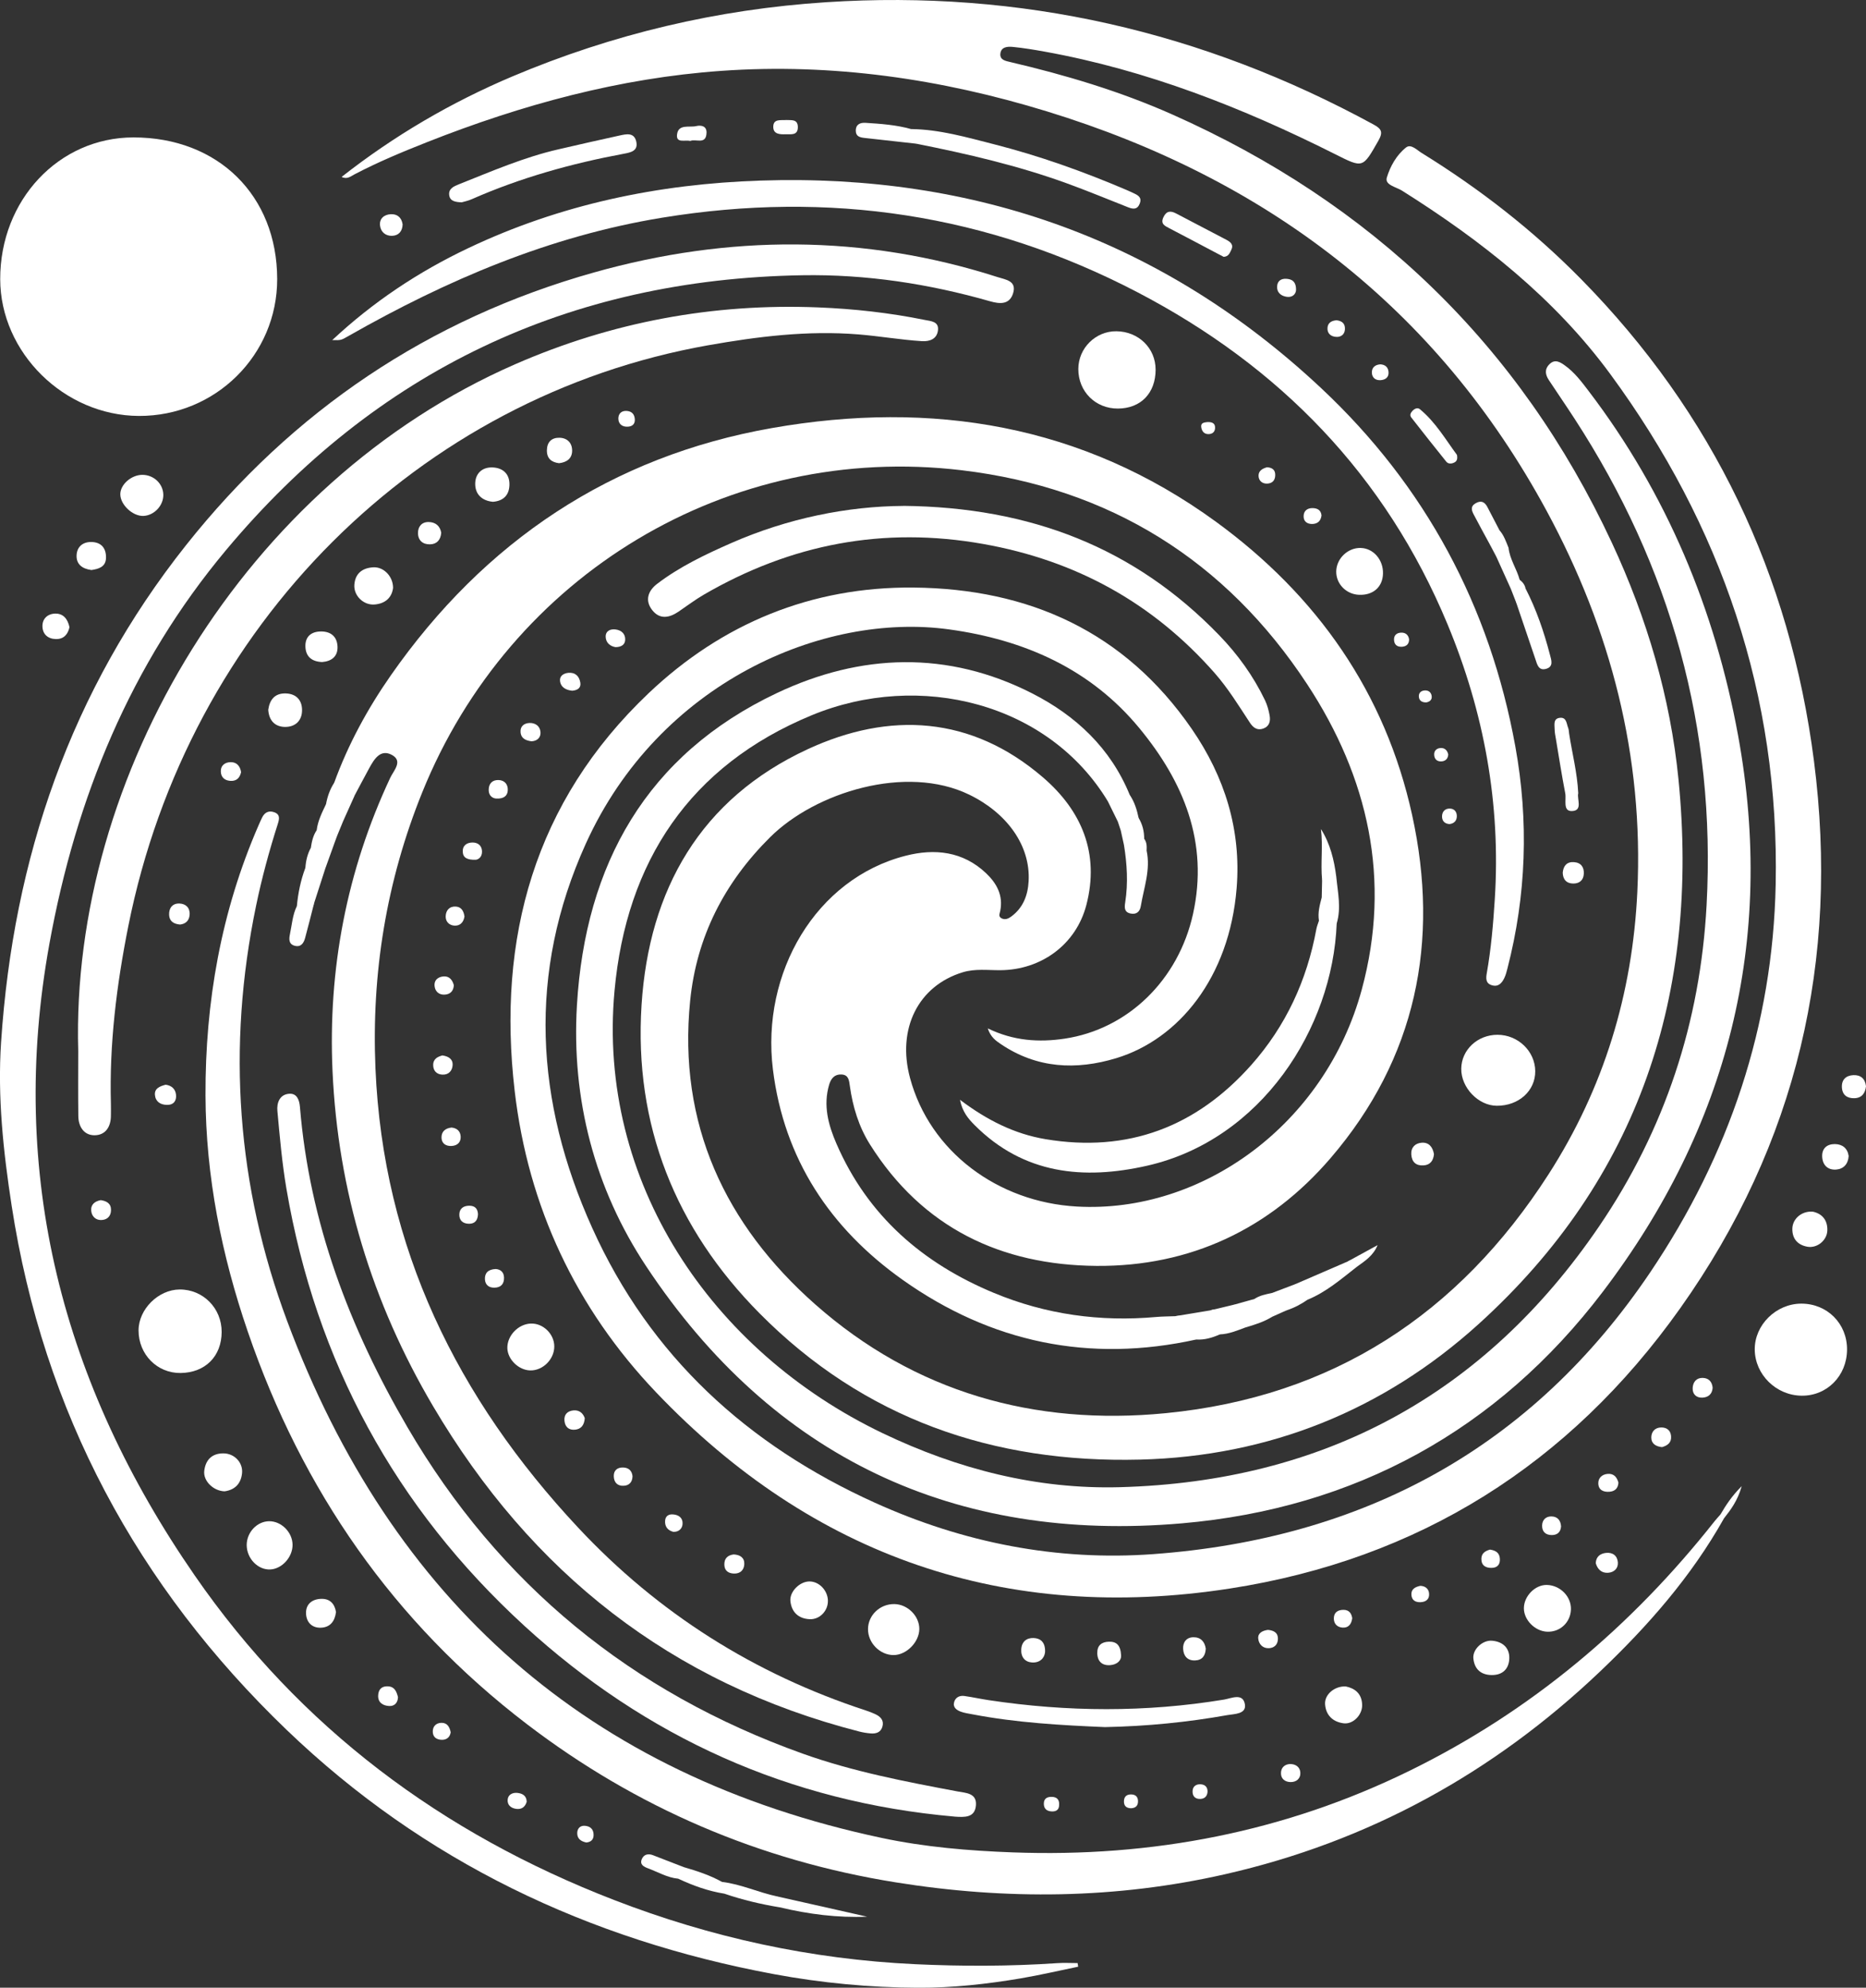 <?xml version="1.0" encoding="UTF-8"?>
<svg id="Layer_1" data-name="Layer 1" xmlns="http://www.w3.org/2000/svg" viewBox="0 0 640.88 682.57">
  <rect x="0" y="0" width="640.88" height="682.57" fill="#333333" stroke="none"/>
  <defs>
    <style>
      .cls-1 {
        fill: #fff;
        stroke-width: 0px;
      }
    </style>
  </defs>
  <path class="cls-1" d="M114.77,268.81c4.8-13.19,11.47-25.45,19.47-36.91,32.13-46.01,75.69-75.22,130.94-84.92,54.75-9.6,106.59-1.26,152.48,32.21,34.62,25.25,58.12,58.63,67.34,100.7,9.52,43.4,1.4,83.52-27.98,117.76-20.93,24.38-48.2,37.29-80.4,37.05-32.79-.25-59.79-13.08-77.81-41.68-3.85-6.11-5.94-12.97-6.93-20.12-.27-1.93-.42-3.8-2.85-3.93-2.36-.13-3.61,1.34-4.25,3.47-2.13,7.16-.29,13.89,2.53,20.37,10.73,24.72,29.63,41.03,54.08,51.18,17.81,7.4,36.48,9.98,55.73,8.25,2.15-.19,4.32-.18,6.48-.27,5.87-.66,7.02.61,7.28,8-36.67,8.11-70.46,1.09-100.9-20.51-24.85-17.64-40.71-41.46-44.52-72.21-4.11-33.17,14.72-65.55,45.65-73.41,9.9-2.52,19.61-1.53,27.56,6.02,3.68,3.49,5.91,7.61,4.87,12.92-.18.94-.78,1.97.5,2.59,1.22.59,2.33.06,3.27-.63,4.06-2.99,5.69-7.23,5.97-12.09.7-12.34-7.51-23.52-20.42-29.78-21.65-10.5-52.79-.82-68.32,14.58-15.73,15.6-25.3,34.18-27.51,56.23-4.25,42.31,12.04,76.91,42.95,104.22,34.15,30.17,75.22,41.79,120.42,37.37,57.21-5.6,100.57-33.95,131.46-82.04,18.98-29.55,28.82-61.98,30.48-96.94,2.22-46.56-9.07-90.02-31.1-130.77-37.82-69.92-96.36-114.16-171.67-137.27-36.43-11.18-73.7-16.61-111.81-13.92-34.96,2.46-68.44,11.6-100.96,24.43-8.51,3.36-16.96,6.87-25.07,11.12-1.25.66-2.51,1.82-4.4.87,18.07-14.19,37.65-25.62,58.66-34.51C210.45,11.69,246.34,3.19,283.77.76c66.79-4.34,129.26,10.02,187.89,41.95,2.78,1.51,3.46,2.58,1.76,5.58-5.43,9.53-5.23,9.49-14.86,4.66-31.79-15.97-64.68-28.89-99.87-35.24-3.6-.65-7.21-1.24-10.85-1.6-1.8-.18-4.06-.03-4.27,2.38-.18,2.1,1.78,2.44,3.46,2.83,18.98,4.45,37.61,10.01,55.46,17.93,68.5,30.41,119.39,79.04,151.12,147.15,12.02,25.81,20.08,53.05,22.88,81.35,7.23,73.21-13.44,136.97-68.73,186.99-32.63,29.51-71.79,45.36-116.19,46.48-50.45,1.28-94.89-14.05-130.76-50.29-28.83-29.13-43.11-64.62-40.47-105.8,2.54-39.65,20.26-70.81,57.05-87.85,28.13-13.03,56.2-11.49,80.8,9.65,13.32,11.44,19.52,26.1,14.93,43.8-3.53,13.62-15.5,22.33-29.54,22.43-4.31.03-8.64-.58-12.91.71-15.31,4.65-22.69,19.42-18.11,36.35,6.82,25.23,30.1,42.57,57.28,44.1,42.93,2.42,85.29-28.16,97.86-74.51,10.25-37.8,2.19-72.95-18.72-104.8-27.94-42.57-67.93-67.48-118.7-73.53-80.02-9.54-155.08,35.8-185.3,110.7-12.31,30.5-17.42,62.08-16.03,94.73,2.63,61.57,28.07,113.25,69.62,157.68,27.52,29.43,60.55,50.27,98.85,62.79,1.1.36,2.19.79,3.25,1.28,1.82.86,3.03,2.19,2.37,4.35-.59,1.92-2.21,2.38-3.99,2.24-1.32-.11-2.65-.32-3.93-.65-64.57-16.57-112.68-54.6-146.39-111.73-20.98-35.56-32.66-73.92-34.52-114.98-1.59-35.04,4.84-68.85,19.83-100.82,1.16-2.46,4.41-5.68.63-7.79-4.02-2.24-6.19,1.45-7.92,4.62-1.67,3.06-3.29,6.15-4.94,9.23-4.75,1.63-5.93.91-7.06-4.31Z"/>
  <path class="cls-1" d="M339.25,353.14c8.87,4.32,17.6,4.84,26.39,3.53,21.77-3.26,39.1-20.17,44.11-42.84,5.43-24.58-3.27-45.4-18.43-63.78-16.81-20.38-39.54-30.36-65.34-33.92-43.14-5.96-99.71,18.16-124.82,73.67-20.01,44.24-17.37,88.42,2.26,131.91,19.87,44.04,53.34,74.53,96.98,94.28,30.44,13.78,62.56,20.12,95.76,17.68,72-5.29,129.98-36.39,170.72-96.93,27.01-40.14,42-84.49,42.98-133.05,1.31-64.87-18.56-123.16-56.78-175.2-19.19-26.13-44.32-45.9-71.6-63.05-1.98-1.24-5.93-1.93-5.18-4.44,1.14-3.84,3.33-7.77,6.61-10.36,1.68-1.33,3.71.86,5.32,1.86,19.92,12.3,38.27,26.56,54.73,43.28,45.44,46.14,71.85,101.74,80.05,165.55,8.77,68.22-5.8,131.35-45.93,187.9-38.09,53.68-89.86,86.2-154.64,96.25-76.99,11.94-143.18-10.86-197.04-67.3-27.58-28.9-44.01-63.86-48.63-103.54-6.12-52.47,6.77-99.34,45.96-136.56,25.26-23.99,55.96-36.64,90.97-36.32,39.63.36,72.62,15.14,95.64,48.59,11.28,16.38,17.01,34.61,15.38,54.67-2.5,30.7-19.94,51.85-41.32,58.34-13.78,4.18-27.28,3.56-39.67-4.83-1.72-1.16-3.48-2.37-4.48-5.38Z"/>
  <path class="cls-1" d="M380.57,275.3c-20.42-33.95-64.72-45-101.78-29.69-41.91,17.31-63.66,50.29-67.73,94.6-6.01,65.44,33.12,123.69,92.09,151.94,25.84,12.37,53.02,19.31,81.46,18.54,69.83-1.9,125.16-31.62,164.61-89.58,22.6-33.2,34.74-70.1,36.91-110.27,3.27-60.66-12.3-116.2-45.31-167-2.9-4.47-5.92-8.86-8.86-13.31-1.2-1.82-1.57-3.67.17-5.43,1.94-1.96,3.75-.72,5.36.42,3.29,2.35,5.71,5.58,8.13,8.76,26.85,35.24,43.43,75.13,51.35,118.41,12.86,70.35-3.46,134.31-46.51,190.93-36.16,47.55-85.24,74.35-144.48,79.48-78.05,6.77-140.45-22.55-184.01-88.21-17.77-26.78-25.74-57.45-23.82-89.73,2.87-48.26,23.87-85.98,68.7-107.18,28.76-13.6,58.6-14.67,87.64.12,15.02,7.65,26.96,18.81,33.52,34.87.87,2,.17,3.29-1.67,4.37-2.84,1.68-4.02-.87-5.76-2.03Z"/>
  <path class="cls-1" d="M370.3,675.35c-6.58,1.35-13.13,2.89-19.75,4.01-11.63,1.97-23.43,3.26-35.17,3.22-16.62-.07-33.24-1.63-49.61-4.68-63.76-11.86-120.27-38.72-167.22-83.77-51.43-49.36-83.62-109.21-94.55-180.1-2.87-18.64-4.88-37.37-3.63-56.14,4.2-63.15,23.88-120.74,63.54-170.7,36.64-46.15,83.33-77.65,140.06-93.62,46.26-13.02,92.62-13.19,138.68,1.59,2.75.88,6.63,1.26,5.29,5.57-1.21,3.88-4.46,3.71-7.86,2.74-21.08-6.03-42.62-9.32-64.53-8.95-80.26,1.34-146.4,32.78-197.9,94.36-32.84,39.26-51.57,85.1-60.66,135.08-14.45,79.46,4.52,151.45,49.9,217.07,36.12,52.24,84.83,88.52,143.94,111.39,33.37,12.91,67.72,20.39,103.45,22.07,16.31.76,32.58.74,48.86-.36,2.31-.16,4.64-.02,6.96-.02l.2,1.25Z"/>
  <path class="cls-1" d="M592.09,521.42c-11.2,19.95-26.11,36.93-42.57,52.58-36.63,34.84-79.52,58.42-128.86,69.62-37.4,8.49-75.11,8.85-113.01,2.77-46.85-7.51-89.12-25.64-126.69-54.34-45.76-34.96-77.22-80.37-95.85-134.76-9.01-26.29-14.43-53.34-14.53-81.12-.11-32.02,5.33-63.16,18.21-92.73.4-.91.8-1.83,1.24-2.72.86-1.73,2.24-2.46,4.1-1.82,2.21.76,1.8,2.4,1.26,4.1-2.93,9.19-5.46,18.49-7.42,27.94-10.11,48.59-6.67,96.3,10.66,142.71,35.85,96.04,103.33,156.07,204.18,177.48,14.83,3.15,29.91,4.41,45.07,4.97,47.77,1.76,93.42-7.01,136.38-28.1,41.5-20.36,76.05-49.44,104.65-85.66.62-.78,1.31-1.5,1.96-2.25,1.02-.12,1.53.23,1.22,1.33Z"/>
  <path class="cls-1" d="M26.87,360.91c-2.71-94.43,57.15-195.21,150.01-235.81,33.24-14.53,67.98-20.99,104.14-19.54,12.27.49,24.54,1.85,36.63,4.31,2.08.42,4.83.49,4.5,3.51-.33,3-2.79,3.95-5.55,3.77-7.3-.46-14.51-1.73-21.81-2.32-17.44-1.4-34.53.72-51.6,3.74-99.2,17.57-178.5,95.97-199.14,199.55-4.01,20.12-6.53,40.39-5.96,60.96.04,1.33,0,2.67,0,4,0,3.89-1.89,6.81-5.75,6.76-3.57-.05-5.4-3.03-5.44-6.57-.1-8-.03-15.99-.03-22.36Z"/>
  <path class="cls-1" d="M114.1,116.8c14.02-13.11,29.55-23.43,46.66-31.56,31.8-15.11,65.45-22.08,100.42-23.23,73.91-2.44,138.6,20.66,192.67,71.37,35.7,33.48,57.87,74.8,66.61,123.04,4.62,25.52,3.77,50.97-2.73,76.15-.29,1.13-.58,2.28-1.09,3.32-.85,1.75-2.08,3.12-4.31,2.42-2.16-.67-1.98-2.48-1.69-4.14,1.48-8.36,2.2-16.79,2.74-25.26,2.11-32.82-3.66-64.31-16.23-94.55-21.29-51.21-57.66-88.54-106.5-114.01-51.48-26.84-105.86-34.98-163.21-25.6-38.75,6.34-73.94,21.4-107.7,40.6-2.56,1.46-2.52,1.52-5.64,1.44Z"/>
  <path class="cls-1" d="M95.2,95.81c.04,26.09-21.2,47.12-47.5,47.02C22.06,142.72.11,121.08.07,95.87c-.04-27.18,20.13-48.65,45.72-48.68,29.08-.03,49.36,19.93,49.41,48.61Z"/>
  <path class="cls-1" d="M327.79,623.8c-56.58-4.98-105.82-27.14-147.68-65.48-44.35-40.63-71.62-90.8-81.74-150.14-1.5-8.82-2.28-17.77-3.1-26.69-.25-2.72.73-5.66,4.06-5.9,2.69-.2,3.49,2.21,3.68,4.48,3.27,39.75,17.05,76,36.98,110.12,31.49,53.9,76.98,91,135.67,111.99,17.26,6.17,35.22,9.61,53.18,12.98,2.89.54,6.66.55,6.35,4.73-.33,4.4-3.97,4.15-7.4,3.92Z"/>
  <path class="cls-1" d="M310.23,173.71c43.73.46,79.46,14.39,108.48,44.4,6.42,6.63,11.75,14.03,15.75,22.35.78,1.62,1.27,3.43,1.59,5.21.35,1.9-.03,3.74-2.16,4.51-2.1.76-3.5-.32-4.6-1.99-3.84-5.84-7.49-11.81-12.13-17.09-21.26-24.15-47.7-38.65-79.46-44.3-34.32-6.1-66.09.04-95.98,17.41-3.01,1.75-5.81,3.88-8.7,5.84-3.08,2.09-6.34,2.75-8.91-.41-2.74-3.36-1.58-6.74,1.57-9.14,7.72-5.89,16.46-10.05,25.29-13.94,19.61-8.64,40.19-12.71,59.26-12.83Z"/>
  <path class="cls-1" d="M459.09,317.11c-1.4,35.98-25.88,74.29-65.12,83.19-21.78,4.94-42.4,2.95-59.26-13.97-2.2-2.21-4.19-4.55-5-8.67,9.28,7,18.7,11.73,29.35,13.52,28.31,4.74,51.81-4.21,70.71-25.49,11.88-13.38,19.11-29.09,22.34-46.67.18-.97.58-1.9.88-2.85,1.98-2.13,3.92-2.6,5.81.11.1.28.2.56.29.84Z"/>
  <path class="cls-1" d="M634.37,463.45c-.05,9.02-6.91,15.95-15.66,15.82-8.72-.12-15.95-7.25-16.04-15.82-.09-8.45,7.31-15.77,15.97-15.79,8.93-.02,15.78,6.86,15.73,15.79Z"/>
  <path class="cls-1" d="M76.13,457.39c-.03,8.37-5.64,13.98-14.1,14.09-8.05.1-14.45-6.38-14.44-14.63,0-7.25,6.78-14,14.1-14.05,8.05-.05,14.47,6.43,14.44,14.6Z"/>
  <path class="cls-1" d="M379.66,593.08c-15.1-.63-30.52-1.49-45.75-4.41-1.31-.25-2.65-.43-3.89-.88-1.46-.53-2.82-1.49-2.32-3.3.45-1.63,1.88-2.33,3.52-2.1,2.8.4,5.56,1.01,8.35,1.43,26.96,4.06,53.9,4.25,80.86-.2,2.42-.4,6.46-2.4,7.13,1.62.57,3.41-3.65,3.3-5.98,3.71-13.74,2.45-27.61,3.83-41.93,4.12Z"/>
  <path class="cls-1" d="M396.9,126.93c-.02,8.1-5.11,13.34-12.97,13.37-7.7.03-13.59-5.86-13.58-13.57.01-7.19,5.93-13.05,13.08-12.98,7.61.08,13.48,5.82,13.46,13.18Z"/>
  <path class="cls-1" d="M514.32,355.34c7.05,0,12.9,5.64,12.96,12.47.06,6.77-5.68,11.95-13.21,11.9-6.36-.04-12.28-6.23-12.2-12.74.08-6.48,5.6-11.64,12.45-11.63Z"/>
  <path class="cls-1" d="M312.95,44.32c9.74.12,19.01,2.82,28.33,5.19,15.64,3.98,30.81,9.39,45.64,15.73.92.39,1.82.82,2.72,1.24,1.48.69,2.57,1.54,1.8,3.45-.87,2.16-2.34,1.9-4.07,1.22-6.95-2.75-13.86-5.6-20.88-8.16-16.85-6.13-34.27-10.15-51.83-13.65-1.39-1.39-3.55-2.52-1.72-5.02Z"/>
  <path class="cls-1" d="M158.57,69.48c-2.18-.09-3.97-.38-4.28-2.4-.35-2.31,1.67-3.14,3.31-3.79,11.26-4.48,22.4-9.32,34.28-12.03,6.96-1.59,13.92-3.22,20.9-4.72,2.25-.48,5-1.18,5.74,2.05.75,3.24-1.9,3.77-4.24,4.2-17.99,3.35-35.53,8.24-52.31,15.64-1.2.53-2.52.79-3.4,1.05Z"/>
  <path class="cls-1" d="M315.74,559.39c-.03,4.52-4.45,8.97-8.88,8.95-4.7-.03-8.79-4.22-8.74-8.95.05-4.78,4.13-8.64,9.06-8.56,4.55.07,8.59,4.11,8.56,8.56Z"/>
  <path class="cls-1" d="M467.39,188.17c4.33.13,7.73,4.07,7.6,8.81-.12,4.6-3.39,7.48-8.25,7.27-4.42-.19-7.89-3.77-7.81-8.05.09-4.44,4.01-8.17,8.46-8.04Z"/>
  <path class="cls-1" d="M531.33,544.26c4.56.14,8.33,3.99,8.21,8.38-.13,4.46-3.7,7.84-8.14,7.68-4.18-.15-8.01-3.99-8.02-8.04,0-4.2,3.9-8.14,7.94-8.02Z"/>
  <path class="cls-1" d="M190.37,462.37c0,4.42-3.96,8.35-8.31,8.22-3.96-.11-7.71-3.78-7.81-7.64-.1-4.3,3.78-8.34,8.13-8.45,4.2-.11,7.99,3.61,7.99,7.87Z"/>
  <path class="cls-1" d="M100.48,530.43c.05,4.24-3.59,8.3-7.62,8.51-4.26.22-8.11-3.74-8.13-8.36-.01-4.4,3.57-8.19,7.75-8.2,4.16-.02,7.95,3.79,8,8.05Z"/>
  <path class="cls-1" d="M56.09,169.82c.11,3.69-3.05,7.13-6.74,7.34-3.71.21-8.04-3.81-8.03-7.46.01-3.31,3.76-6.61,7.53-6.64,3.89-.03,7.13,2.99,7.24,6.75Z"/>
  <path class="cls-1" d="M542.04,272.44c-.49,1.91,1.66,5.9-2.09,6.07-3.31.16-1.94-3.87-2.36-6.07-1.19-6.17-2.16-12.39-3.2-18.6-.19-1.14-.44-2.29-.45-3.43-.02-1.57-.53-3.69,1.85-3.92,2.28-.22,2.22,2.04,2.8,3.47.24.6.23,1.3.33,1.95,1.01,6.7,2.78,13.29,3.13,20.51Z"/>
  <path class="cls-1" d="M523.94,202.06c3.72,7.24,6.34,14.89,8.38,22.74.48,1.84,1.41,4.19-1.45,4.91-2.46.62-2.93-1.56-3.51-3.28-2.19-6.41-4.35-12.83-6.53-19.25-.61-2.7-1.3-5.46,3.1-5.12Z"/>
  <path class="cls-1" d="M420.27,88.2c-.53-.27-1.25-.65-1.97-1.03-5.58-2.94-11.15-5.91-16.75-8.82-1.56-.81-3.02-1.48-1.99-3.72,1.02-2.22,2.45-2.35,4.41-1.31,5.72,3.03,11.49,5.98,17.21,9.01,1.37.72,2.64,1.67,1.68,3.53-.51,1-.86,2.23-2.59,2.34Z"/>
  <path class="cls-1" d="M77.09,512.11c-3.93-.16-7.33-3.65-6.94-7,.44-3.78,2.62-6.06,6.62-6.03,3.76.03,6.72,3.17,6.36,6.79-.38,3.89-2.77,5.82-6.04,6.24Z"/>
  <path class="cls-1" d="M393.81,292.12c1.41,6.56-.95,12.73-2,19.03-.32,1.91-1.48,2.96-3.5,2.55-2.26-.45-2.12-2.14-1.85-3.88,1.03-6.59.62-13.15-.44-19.69,3.14-1.48,4.94,2.34,7.79,1.99Z"/>
  <path class="cls-1" d="M135,201.87c-.4,3.25-2.58,5.41-6.35,5.71-3.79.31-7.19-3.01-6.95-6.73.26-3.96,2.8-5.84,6.53-6.04,3.52-.19,6.76,3.07,6.77,7.06Z"/>
  <path class="cls-1" d="M284.34,549.6c.12,3.45-2.74,6.57-6.22,6.42-3.82-.16-6.23-2.35-6.65-6.15-.37-3.32,3.25-6.85,6.59-6.81,3.28.03,6.17,3.05,6.29,6.54Z"/>
  <path class="cls-1" d="M462.2,579.11c3.03.62,5.57,2.38,5.63,6.42.05,3.39-3.13,6.66-6.37,6.24-3.67-.48-6.09-2.74-6.36-6.54-.23-3.28,3.16-6.28,7.1-6.12Z"/>
  <path class="cls-1" d="M512.28,575.2c-3.74-.06-5.86-2.08-6.25-5.66-.34-3.14,3.13-6.4,6.42-6.13,3.62.3,6.02,2.44,5.92,6.05-.09,3.5-2.19,5.8-6.09,5.74Z"/>
  <path class="cls-1" d="M622.66,416.09c3.08.67,5.06,2.82,4.94,6.46-.11,3.4-3.52,6.16-6.84,5.57-3.34-.6-5.23-2.72-5.18-6.18.05-3.43,3.26-6.2,7.08-5.85Z"/>
  <path class="cls-1" d="M169.25,172.31c-3.7-.36-6-2.55-6.04-6.04-.05-3.61,2.36-5.95,6.08-5.75,3.58.19,5.84,2.35,5.67,6.17-.16,3.5-2.21,5.36-5.71,5.63Z"/>
  <path class="cls-1" d="M410.88,459.98c-2.13-.89-4.74-1.07-3.56-4.82.86-2.71-1.78-2.9-3.73-3.18,4.02-.67,8.04-1.33,12.06-2,2.07-.7,3.92-.43,4.85,1.73,1.05,2.45.38,4.67-1.54,6.52-2.58,1.12-5.22,1.94-8.09,1.75Z"/>
  <path class="cls-1" d="M312.95,44.32c.45,1.71,3.16,2.65,1.72,5.02-5.9-.66-11.81-1.33-17.71-1.97-1.58-.17-3.04-.49-3.04-2.49,0-2.24,1.59-2.81,3.36-2.7,5.27.34,10.55.7,15.67,2.15Z"/>
  <path class="cls-1" d="M92.14,243.7c.47-3.31,2.15-5.69,6.01-5.58,3.52.11,5.56,2.23,5.59,5.65.04,3.74-2.36,5.92-5.94,5.85-3.29-.07-5.44-2.11-5.67-5.92Z"/>
  <path class="cls-1" d="M500.4,156.23c.27,1.49-.09,2.17-.91,2.59-.97.5-2.12.52-2.76-.28-4.06-5.01-8.03-10.08-12.01-15.16-.61-.78-.27-1.56.33-2.22.73-.79,1.76-1.34,2.63-.63,5.43,4.49,8.91,10.55,12.72,15.69Z"/>
  <path class="cls-1" d="M444.77,441.01c6.06-2.62,12.11-5.24,18.17-7.86,2.06-.98,3.02-.29,2.95,1.96-5.32,4.15-10.44,8.6-16.79,11.2-3.05-.45-5.33-1.53-4.33-5.29Z"/>
  <path class="cls-1" d="M110.64,227.34c-3.55-.14-5.7-1.85-5.75-5.47-.04-3.19,1.91-4.89,5-5.02,3.51-.15,5.87,1.58,6.03,5.15.15,3.37-1.98,5.07-5.28,5.34Z"/>
  <path class="cls-1" d="M101.96,311.14c.42-4.49,1.32-8.88,2.91-13.11,4.54-3.72,4.89-3.72,6.92,0-1.3,4.04-2.6,8.07-3.91,12.11-1.34,4.11-3.47,3.49-5.92,1Z"/>
  <path class="cls-1" d="M266.9,651.21c10.31,2.32,20.61,4.65,30.92,6.97-10.15.41-20.1-.85-29.92-3.2-1.19-1.03-2.36-2.07-.99-3.77Z"/>
  <path class="cls-1" d="M115.4,553.56c-.4,3.23-2.05,5.23-5.09,5.38-3.13.16-5.08-1.83-5.2-4.84-.13-3.12,1.92-4.89,4.98-5.06,3.19-.18,4.84,1.65,5.31,4.52Z"/>
  <path class="cls-1" d="M101.96,311.14c1.87-.95,4.26,1.16,5.92-1-1.03,4-2.01,8.02-3.1,12-.47,1.7-1.42,3.18-3.52,2.64-2.15-.56-2.03-2.31-1.67-4.03.68-3.23.88-6.58,2.37-9.61Z"/>
  <path class="cls-1" d="M31.43,195.75c-3.26-.42-5.31-2.05-5.12-5.18.17-2.8,2.09-4.47,5.01-4.45,3.49.03,5.15,2.16,5.09,5.41-.06,3.2-2.6,3.85-4.98,4.21Z"/>
  <path class="cls-1" d="M114.77,268.81c2.24,1.62,4.23,3.65,7.06,4.31l-4.02,8.95c-5.5,1.23-6.39.33-5.84-5.93.49-2.62,1.34-5.09,2.8-7.33Z"/>
  <path class="cls-1" d="M266.9,651.21c.33,1.26.66,2.52.99,3.77-6.5-1.07-12.89-2.57-19.12-4.71-.56-1.29-2.27-2.34-.83-4.04,6.55.77,12.56,3.63,18.95,4.98Z"/>
  <path class="cls-1" d="M247.94,646.23c.64,1.27,1.57,2.49.83,4.04-5.56-.88-10.78-2.77-15.85-5.15-1.18-2.22.36-3.1,1.96-3.95,4.5,1.31,8.95,2.76,13.07,5.05Z"/>
  <path class="cls-1" d="M511.83,187.22c-1.9-3.5-3.83-6.99-5.67-10.52-.72-1.37-1.23-2.78.61-3.86,1.88-1.1,3.14-.52,4.07,1.26,1.39,2.65,2.77,5.31,4.15,7.97-.19,2.25.81,5.22-3.16,5.15Z"/>
  <path class="cls-1" d="M418.96,458.23c-.56-2.97,1.47-6.97-3.31-8.25,2.7-.65,5.4-1.3,8.1-1.95,4.47.36,5.48,2.32,4.04,7.79-2.87,1.08-5.7,2.28-8.83,2.4Z"/>
  <path class="cls-1" d="M234.88,641.17c-.65,1.32-1.3,2.63-1.96,3.95-3.72-.34-6.9-2.26-10.3-3.53-1.4-.52-3.02-1.25-2.18-3.21.69-1.61,2.19-1.94,3.79-1.33,3.56,1.35,7.1,2.74,10.65,4.12Z"/>
  <path class="cls-1" d="M444.77,441.01c2.92.55,2.28,4.02,4.33,5.29-2.24,1.58-4.66,2.82-7.26,3.68-5.82-.71-6.49-1.5-5.04-5.95,2.66-1.01,5.31-2.01,7.97-3.02Z"/>
  <path class="cls-1" d="M23.86,215.4c-.56,2.47-1.97,4.12-4.71,4.05-2.69-.07-4.47-1.64-4.57-4.26-.11-2.68,1.73-4.39,4.32-4.48,2.88-.09,4.37,1.89,4.97,4.69Z"/>
  <path class="cls-1" d="M427.79,455.83c-2.58-1.96-.87-6.14-4.04-7.79,2.36-.66,4.72-1.32,7.08-1.98,3.27.8,6,2.14,6.1,6.11-2.84,1.75-5.98,2.74-9.15,3.66Z"/>
  <path class="cls-1" d="M192.01,159.06c-2.56-.32-4.21-1.56-4.18-4.42.04-2.82,1.59-4.36,4.28-4.32,2.66.04,4.37,1.71,4.39,4.37.02,2.71-1.79,4.07-4.5,4.37Z"/>
  <path class="cls-1" d="M111.79,298.03c-1.42-1.45-2.82-.6-4.02.23-1.15.78-2.02,1.12-2.89-.23.17-2.43.7-4.76,1.89-6.91,2.68-3.9,4.12-4.09,7.9-1.05-.96,2.65-1.92,5.31-2.87,7.96Z"/>
  <path class="cls-1" d="M634.93,396.91c-.16,2.82-1.76,4.51-4.29,4.71-2.89.22-4.7-1.55-4.81-4.47-.11-2.83,1.68-4.3,4.35-4.28,2.56.03,4.33,1.39,4.74,4.04Z"/>
  <path class="cls-1" d="M358.94,567.26c-.21,2.21-1.89,3.8-4.53,3.62-2.41-.17-3.81-1.88-3.66-4.5.15-2.69,1.87-3.98,4.25-3.89,2.37.09,4.05,1.45,3.93,4.77Z"/>
  <path class="cls-1" d="M454.07,302.15c-.55-5.77.35-11.59-.39-17.46,3.19,5.06,4.54,10.65,5.27,16.44-1.51.91-2.89,2.4-4.88,1.02Z"/>
  <path class="cls-1" d="M385.04,568.48c.13,1.67-1.34,3.14-3.76,3.32-2.69.2-4.36-1.24-4.42-4.09-.05-2.67,1.45-3.89,3.98-3.96,2.54-.07,4.03,1.08,4.2,4.73Z"/>
  <path class="cls-1" d="M640.88,373c-.26,2.38-1.4,4.05-4,4.12-2.48.07-4.16-1.13-4.28-3.76-.12-2.62,1.41-4.03,3.9-4.16,2.49-.12,4.06,1.13,4.38,3.8Z"/>
  <path class="cls-1" d="M436.94,452.16c-3.07-1-5.69-2.46-6.1-6.11,1.8-1.21,3.89-1.59,5.96-2.03.62,2.88,3.55,3.81,5.04,5.95-1.63.73-3.26,1.46-4.89,2.19Z"/>
  <path class="cls-1" d="M454.07,302.15c1.35-1.68,2.96-2.06,4.88-1.02.51,5.32,1.75,10.64.14,15.98l-.22.15-.26-.05c-1.38-3.11-3.32-5.92-4.66-9.05.04-2,.09-4.01.13-6.01Z"/>
  <path class="cls-1" d="M380.57,275.3c3,.88,5.67.71,7.43-2.34,1.66,2.4,2.47,5.14,3.07,7.95-1.64,3.77-2.54,3.92-7.15,1.23-1.12-2.28-2.24-4.56-3.36-6.83Z"/>
  <path class="cls-1" d="M151.54,182.97c-.22,2.51-1.56,3.88-3.81,3.95-2.48.08-4.15-1.32-4.17-3.86-.02-2.22,1.28-3.83,3.65-3.8,2.41.03,3.95,1.39,4.33,3.7Z"/>
  <path class="cls-1" d="M414.12,566.17c-.13,2.34-1.15,3.88-3.59,4.01-2.71.14-4.05-1.54-4.18-3.95-.13-2.22,1.07-3.97,3.5-4.01,2.51-.04,3.93,1.49,4.28,3.95Z"/>
  <path class="cls-1" d="M492.5,396.29c-.19,2.19-1.22,3.75-3.59,3.9-2.58.17-4.04-1.18-4.2-3.76-.15-2.41,1.33-3.82,3.47-4.02,2.51-.24,3.88,1.4,4.31,3.88Z"/>
  <path class="cls-1" d="M393.81,292.12c-3.56,3.11-5.79,1.01-7.79-1.99-.37-1.66-.73-3.33-1.1-4.99,4.65-1.78,5.79-1.37,8.06,2.89.92,1.23.9,2.66.83,4.09Z"/>
  <path class="cls-1" d="M518.88,202.16c-1.66-3.67-3.32-7.35-4.98-11.02.8-1.85,1.81-3.41,4.21-3.03.42,3.95,2.81,7.23,3.82,10.98.01,2.04-.96,3.11-3.05,3.08Z"/>
  <path class="cls-1" d="M138.28,77.06c-.07,2.32-1.33,3.84-3.61,3.92-2.23.08-3.9-1.31-4.15-3.54-.27-2.42,1.46-3.75,3.64-3.88,2.2-.13,3.77,1.06,4.12,3.49Z"/>
  <path class="cls-1" d="M237.09,48.39c-1.84-.44-4.99.91-4.55-2.28.49-3.6,4.21-2.26,6.57-2.81,1.75-.41,3.62,0,3.55,2.28-.13,4.29-3.71,1.97-5.57,2.82Z"/>
  <path class="cls-1" d="M111.97,276.15c.51,3.39,2.83,5,5.84,5.93-.68,1.66-1.36,3.31-2.04,4.97-2.69.65-5.33,1.1-7.01-1.94.4-3.23,1.83-6.08,3.21-8.96Z"/>
  <path class="cls-1" d="M536.72,299.67c.22-2.42,1.48-3.79,3.87-3.62,2.37.17,3.51,1.69,3.37,4.04-.13,2.21-1.53,3.31-3.59,3.31-2.36,0-3.59-1.4-3.65-3.73Z"/>
  <path class="cls-1" d="M548.06,536.77c.12-2.28,1.57-3.29,3.51-3.51,2.32-.26,3.93.97,4.09,3.27.14,2.1-1.35,3.41-3.36,3.55-2.25.16-3.63-1.21-4.24-3.31Z"/>
  <path class="cls-1" d="M453.95,308.16c6.28.58,5.07,5.02,4.67,9.05-1.74-1.08-3.68-1.06-5.63-1.05-.45-2.76.27-5.38.96-8Z"/>
  <path class="cls-1" d="M392.97,288.02c-2.69-.96-5.37-1.92-8.06-2.89-.33-1-.66-2-.99-3,2.27-1.05,4.76-.88,7.15-1.23,1.33,2.19,1.91,4.57,1.9,7.12Z"/>
  <path class="cls-1" d="M61.84,317.48c-2.34-.19-3.7-1.25-3.76-3.39-.07-2.3,1.17-3.9,3.52-3.83,2.21.07,3.69,1.45,3.53,3.85-.14,2.1-1.47,3.18-3.29,3.37Z"/>
  <path class="cls-1" d="M56.92,372.49c1.92.24,3.32,1.41,3.53,3.4.22,2.07-.75,3.56-3.12,3.52-2.29-.03-3.94-1.17-4.12-3.45-.17-2.25,1.72-2.96,3.71-3.48Z"/>
  <path class="cls-1" d="M200.84,486.99c-.17,2.37-1.23,3.73-3.29,3.95-2.11.23-3.45-.86-3.68-3.01-.24-2.23,1.08-3.42,3.09-3.61,2.03-.19,3.31,1.01,3.88,2.67Z"/>
  <path class="cls-1" d="M570.84,496.93c-2.1-.19-3.7-1.17-3.7-3.29,0-2,1.28-3.47,3.46-3.46,1.84,0,3.16.97,3.33,2.96.2,2.25-1.2,3.24-3.09,3.79Z"/>
  <path class="cls-1" d="M269.98,41.21c1.74.12,3.98-.4,4.04,2.34.07,3.12-2.44,2.49-4.3,2.56-1.85.06-4.08-.04-4.14-2.42-.07-2.99,2.52-2.33,4.39-2.47Z"/>
  <path class="cls-1" d="M34.61,412.12c1.98.3,3.54,1.11,3.52,3.4-.02,2.21-1.42,3.44-3.48,3.43-1.85,0-3.15-1.32-3.32-3.15-.2-2.17,1.21-3.29,3.28-3.68Z"/>
  <path class="cls-1" d="M588.21,476.54c-.14,2.18-1.49,3.3-3.48,3.4-2.14.11-3.48-1.2-3.38-3.31.09-1.94,1.19-3.5,3.39-3.47,2.1.03,3.26,1.28,3.47,3.38Z"/>
  <path class="cls-1" d="M136.69,582.79c-.06,1.93-1.19,3.14-3.04,3.04-2.08-.11-3.88-1.15-3.77-3.61.08-1.72.86-3.11,3-3.15,2.56-.05,3.3,1.66,3.81,3.72Z"/>
  <path class="cls-1" d="M108.76,285.1c2.49.08,5.09-.23,7.01,1.94-.37,1.01-.74,2.02-1.11,3.03-2.64.31-5.47-.84-7.9,1.05.32-2.12.77-4.2,2-6.02Z"/>
  <path class="cls-1" d="M196.51,237.19c-2.03-.22-3.89-1.08-4.17-3.35-.2-1.7,1.2-2.63,2.84-2.79,2.41-.23,3.77,1.17,4.13,3.35.3,1.84-.96,2.64-2.8,2.79Z"/>
  <path class="cls-1" d="M82.8,265.15c-.43,2.02-1.63,3.17-3.77,2.99-1.84-.15-3.09-1.19-3.18-3.09-.11-2.26,1.47-3.32,3.41-3.33,2.02-.01,3.23,1.34,3.54,3.43Z"/>
  <path class="cls-1" d="M435.48,559.69c1.9.19,3.5.87,3.42,3.2-.07,1.93-1.33,3.03-3.15,3.09-2.13.07-3.45-1.47-3.61-3.32-.17-1.91,1.48-2.72,3.34-2.97Z"/>
  <path class="cls-1" d="M251.93,533.78c2.23.1,3.76,1.09,3.7,3.27-.05,2.05-1.37,3.38-3.57,3.3-1.84-.07-3.2-.91-3.28-2.98-.08-2.23,1.16-3.31,3.14-3.58Z"/>
  <path class="cls-1" d="M151.98,362.43c2.19.32,3.57,1.36,3.48,3.24-.09,1.98-1.32,3.45-3.54,3.35-1.91-.09-3.09-1.27-3.14-3.18-.06-2.28,1.62-3,3.19-3.42Z"/>
  <path class="cls-1" d="M182.62,254.56c-1.94-.23-3.64-.9-3.83-3.12-.17-2.01,1.18-3.08,3.02-3.17,2.04-.09,3.65,1.06,3.82,3.09.16,1.79-1,3.07-3.02,3.19Z"/>
  <path class="cls-1" d="M155.03,387.19c1.96.18,3.13,1.29,3.19,3.18.06,1.97-1.24,3.06-3.14,3.15-1.89.1-3.37-.81-3.44-2.79-.08-2.13,1.28-3.29,3.39-3.53Z"/>
  <path class="cls-1" d="M555.85,509.12c-.11,1.98-1.22,3-3.11,3.14-2.05.15-3.74-.6-3.8-2.85-.05-1.8,1.17-3.05,3.05-3.27,2.18-.25,3.32,1,3.86,2.98Z"/>
  <path class="cls-1" d="M170.25,435.77c1.48.09,2.81.92,2.86,2.94.05,2.14-1.02,3.42-3.27,3.47-1.99.05-3.21-1.03-3.29-2.91-.09-2.09,1.08-3.39,3.69-3.5Z"/>
  <path class="cls-1" d="M445.12,99.66c-.09,1.34-1.24,2.54-3.14,2.27-1.86-.26-3.47-1.32-3.35-3.61.1-1.84,1.35-2.65,3.01-2.59,2,.07,3.56.87,3.48,3.93Z"/>
  <path class="cls-1" d="M159.52,314.74c-.31,1.98-1.48,3.18-3.34,3.12-1.86-.06-3.18-1.35-3.11-3.24.07-2.06,1.36-3.48,3.55-3.31,1.95.16,2.68,1.71,2.9,3.43Z"/>
  <path class="cls-1" d="M211.4,222.22c-1.9-.3-3.31-1.55-3.38-3.51-.07-2.01,1.55-2.81,3.42-2.56,2.03.27,3.4,1.55,3.28,3.63-.1,1.7-1.48,2.43-3.32,2.44Z"/>
  <path class="cls-1" d="M163.33,295.24c-2.81.06-4.26-.66-4.39-2.64-.15-2.24,1.36-3.29,3.39-3.29,1.84,0,3.16,1.1,3.22,3.02.06,2.01-1.27,2.85-2.22,2.91Z"/>
  <path class="cls-1" d="M442.92,605.75c2.26-.04,3.56,1.18,3.68,2.9.14,2.1-1.37,3.39-3.49,3.3-1.81-.08-3.21-1.14-3.16-3.13.05-1.93,1.33-2.91,2.96-3.06Z"/>
  <path class="cls-1" d="M536.15,524.16c-.15,1.92-1.22,2.95-3.15,2.97-2.16.01-3.42-1.18-3.36-3.31.05-1.86,1.24-3.09,3.13-3.09,2.1,0,3.24,1.28,3.38,3.44Z"/>
  <path class="cls-1" d="M155.87,338.34c-.12,1.95-1.2,3.08-3.08,3.21-1.9.14-3.26-.97-3.51-2.77-.32-2.22,1.2-3.41,3.22-3.49,1.87-.07,2.92,1.27,3.37,3.04Z"/>
  <path class="cls-1" d="M170.42,274.22c-1.28-.1-2.58-.96-2.58-2.97,0-2.14,1.23-3.45,3.36-3.39,2.15.06,3.33,1.54,3.19,3.6-.12,1.86-1.4,2.89-3.98,2.76Z"/>
  <path class="cls-1" d="M518.11,188.1c-.8,1.86-2.34,2.67-4.21,3.04-.69-1.3-1.38-2.61-2.07-3.91,1.05-1.72,2.1-3.44,3.16-5.15,1.55,1.75,2.26,3.93,3.12,6.03Z"/>
  <path class="cls-1" d="M464.43,555.7c-.31,2.22-1.44,3.34-3.34,3.21-1.86-.13-3.03-1.36-2.98-3.26.05-2.02,1.46-2.84,3.31-2.84,2.06,0,2.78,1.38,3.01,2.89Z"/>
  <path class="cls-1" d="M511.71,532.12c2.03.29,3.28,1.12,3.42,3.09.14,1.99-.82,3.15-2.81,3.19-2.04.04-3.55-.79-3.54-3.1.02-2,1.44-2.74,2.93-3.17Z"/>
  <path class="cls-1" d="M217.24,506.92c-.05,1.98-1.08,3.17-2.99,3.28-2.21.14-3.41-1.18-3.45-3.3-.04-1.99,1.24-3.01,3.17-2.97,1.88.04,3.06,1.04,3.27,2.98Z"/>
  <path class="cls-1" d="M164.16,417.09c-.12,1.93-1.04,3.14-3.04,3.14-2.16,0-3.48-1.17-3.36-3.35.11-1.94,1.48-2.82,3.38-2.84,2.04-.02,2.98,1.08,3.03,3.05Z"/>
  <path class="cls-1" d="M201.37,632.7c-1.73-.36-3.14-1.2-3.12-3.22.01-1.5.92-2.59,2.5-2.52,1.88.09,3.13,1.1,3.12,3.15,0,1.58-.86,2.44-2.5,2.59Z"/>
  <path class="cls-1" d="M231.32,526.04c-1.94-.47-3.03-1.78-2.89-3.82.1-1.49,1.08-2.3,2.67-2.19,2.11.15,3.5,1.28,3.32,3.38-.13,1.49-1.23,2.65-3.1,2.62Z"/>
  <path class="cls-1" d="M154.79,594.85c-.24,1.66-1.35,2.61-3.01,2.59-1.85-.02-3.23-.94-3.14-3.03.08-1.77,1.29-2.75,2.93-2.8,2-.06,2.84,1.37,3.22,3.24Z"/>
  <path class="cls-1" d="M180.89,618.73c-.54,1.79-1.75,2.69-3.64,2.42-1.84-.26-3.11-1.41-2.88-3.28.2-1.69,1.75-2.36,3.32-2.2,1.71.18,3.16.93,3.2,3.05Z"/>
  <path class="cls-1" d="M453.87,177c-.22,1.94-1.42,2.96-3.32,2.93-1.68-.02-2.89-.93-2.82-2.77.06-1.82,1.35-2.68,2.98-2.68,1.54,0,2.98.53,3.16,2.52Z"/>
  <path class="cls-1" d="M459.02,109.98c1.8.19,3.01,1.05,2.9,3.1-.1,1.81-1.4,2.69-2.95,2.61-1.73-.08-3.18-1.07-3.04-3.1.12-1.74,1.36-2.47,3.09-2.61Z"/>
  <path class="cls-1" d="M487.85,544.57c1.53.07,2.78.87,2.96,2.52.21,1.95-.94,3.01-2.92,3.09-1.69.07-2.95-.62-3.13-2.38-.21-2.04,1.19-2.85,3.09-3.24Z"/>
  <path class="cls-1" d="M435.17,160.46c1.47.08,2.66.67,2.79,2.24.16,1.9-.71,3.3-2.75,3.37-1.71.06-2.93-1-2.96-2.69-.03-1.72,1.36-2.51,2.92-2.92Z"/>
  <path class="cls-1" d="M465.89,435.1c-.7-1.08-1.72-1.67-2.95-1.96,3.4-1.86,6.8-3.71,10.19-5.57-1.46,3.64-4.43,5.5-7.24,7.53Z"/>
  <path class="cls-1" d="M363.76,619.81c-.03,1.69-1.03,2.29-2.56,2.22-1.76-.08-2.76-1-2.69-2.8.06-1.66,1.15-2.21,2.66-2.2,1.84.02,2.7.95,2.59,2.78Z"/>
  <path class="cls-1" d="M414.74,615.18c-.08,1.56-.92,2.49-2.44,2.56-1.83.09-2.79-.95-2.71-2.73.08-1.58,1.17-2.34,2.67-2.3,1.5.05,2.46.83,2.48,2.47Z"/>
  <path class="cls-1" d="M497.84,282.98c-1.58-.08-2.52-1-2.57-2.48-.05-1.72.97-2.9,2.75-2.84,1.53.06,2.38,1.2,2.33,2.71-.06,1.49-.94,2.43-2.5,2.61Z"/>
  <path class="cls-1" d="M474.06,125.11c1.61.08,2.72.92,2.84,2.66.13,1.86-1.13,2.67-2.77,2.78-1.74.11-2.93-.9-2.96-2.6-.04-1.65,1.01-2.7,2.89-2.84Z"/>
  <path class="cls-1" d="M218.03,143.96c.11,1.69-.89,2.46-2.36,2.56-1.92.13-3.3-.88-3.3-2.81,0-1.6,1.04-2.74,2.9-2.6,1.75.14,2.64,1.14,2.76,2.85Z"/>
  <path class="cls-1" d="M388.46,620.94c-1.62-.02-2.5-.83-2.44-2.46.06-1.64,1.05-2.36,2.64-2.28,1.39.07,2.13.84,2.19,2.21.06,1.62-.77,2.46-2.38,2.53Z"/>
  <path class="cls-1" d="M497.4,259.08c-.08,1.36-.85,2.21-2.12,2.36-1.53.18-2.59-.56-2.71-2.18-.1-1.37.76-2.25,2.03-2.38,1.51-.16,2.47.69,2.8,2.2Z"/>
  <path class="cls-1" d="M518.88,202.16c.5-1.54,1.72-2.36,3.05-3.08.99.78,1.77,1.7,2.01,2.98-1.92,1.17-3.02,2.83-3.1,5.12-.65-1.67-1.3-3.35-1.96-5.02Z"/>
  <path class="cls-1" d="M483.96,219.56c-.02,1.55-.84,2.39-2.35,2.52-1.47.12-2.59-.45-2.8-2.02-.24-1.81.8-2.79,2.5-2.82,1.43-.02,2.42.79,2.65,2.32Z"/>
  <path class="cls-1" d="M592.09,521.42c-.41-.44-.81-.89-1.22-1.33,1.86-3.14,3.79-6.22,7.33-9.77-1.43,5.06-3.75,8.09-6.12,11.1Z"/>
  <path class="cls-1" d="M414.69,144.94c1.26-.05,2.5.21,2.62,1.64.13,1.51-.73,2.54-2.37,2.49-1.34-.04-2.08-.91-2.34-2.17-.36-1.76.93-1.8,2.09-1.97Z"/>
  <path class="cls-1" d="M489.88,241.2c-1.41.04-2.4-.53-2.56-1.82-.15-1.26.54-2.16,1.93-2.28,1.35-.11,2.24.6,2.45,1.83.23,1.35-.65,2.06-1.83,2.27Z"/>
  <path class="cls-1" d="M29.86,95.58c-.03-7.54,6.6-13.98,14.52-14.08,7.56-.1,14.12,6.59,14.16,14.43.04,7.71-6.46,14.11-14.4,14.16-7.32.04-14.25-7-14.28-14.51Z"/>
</svg>